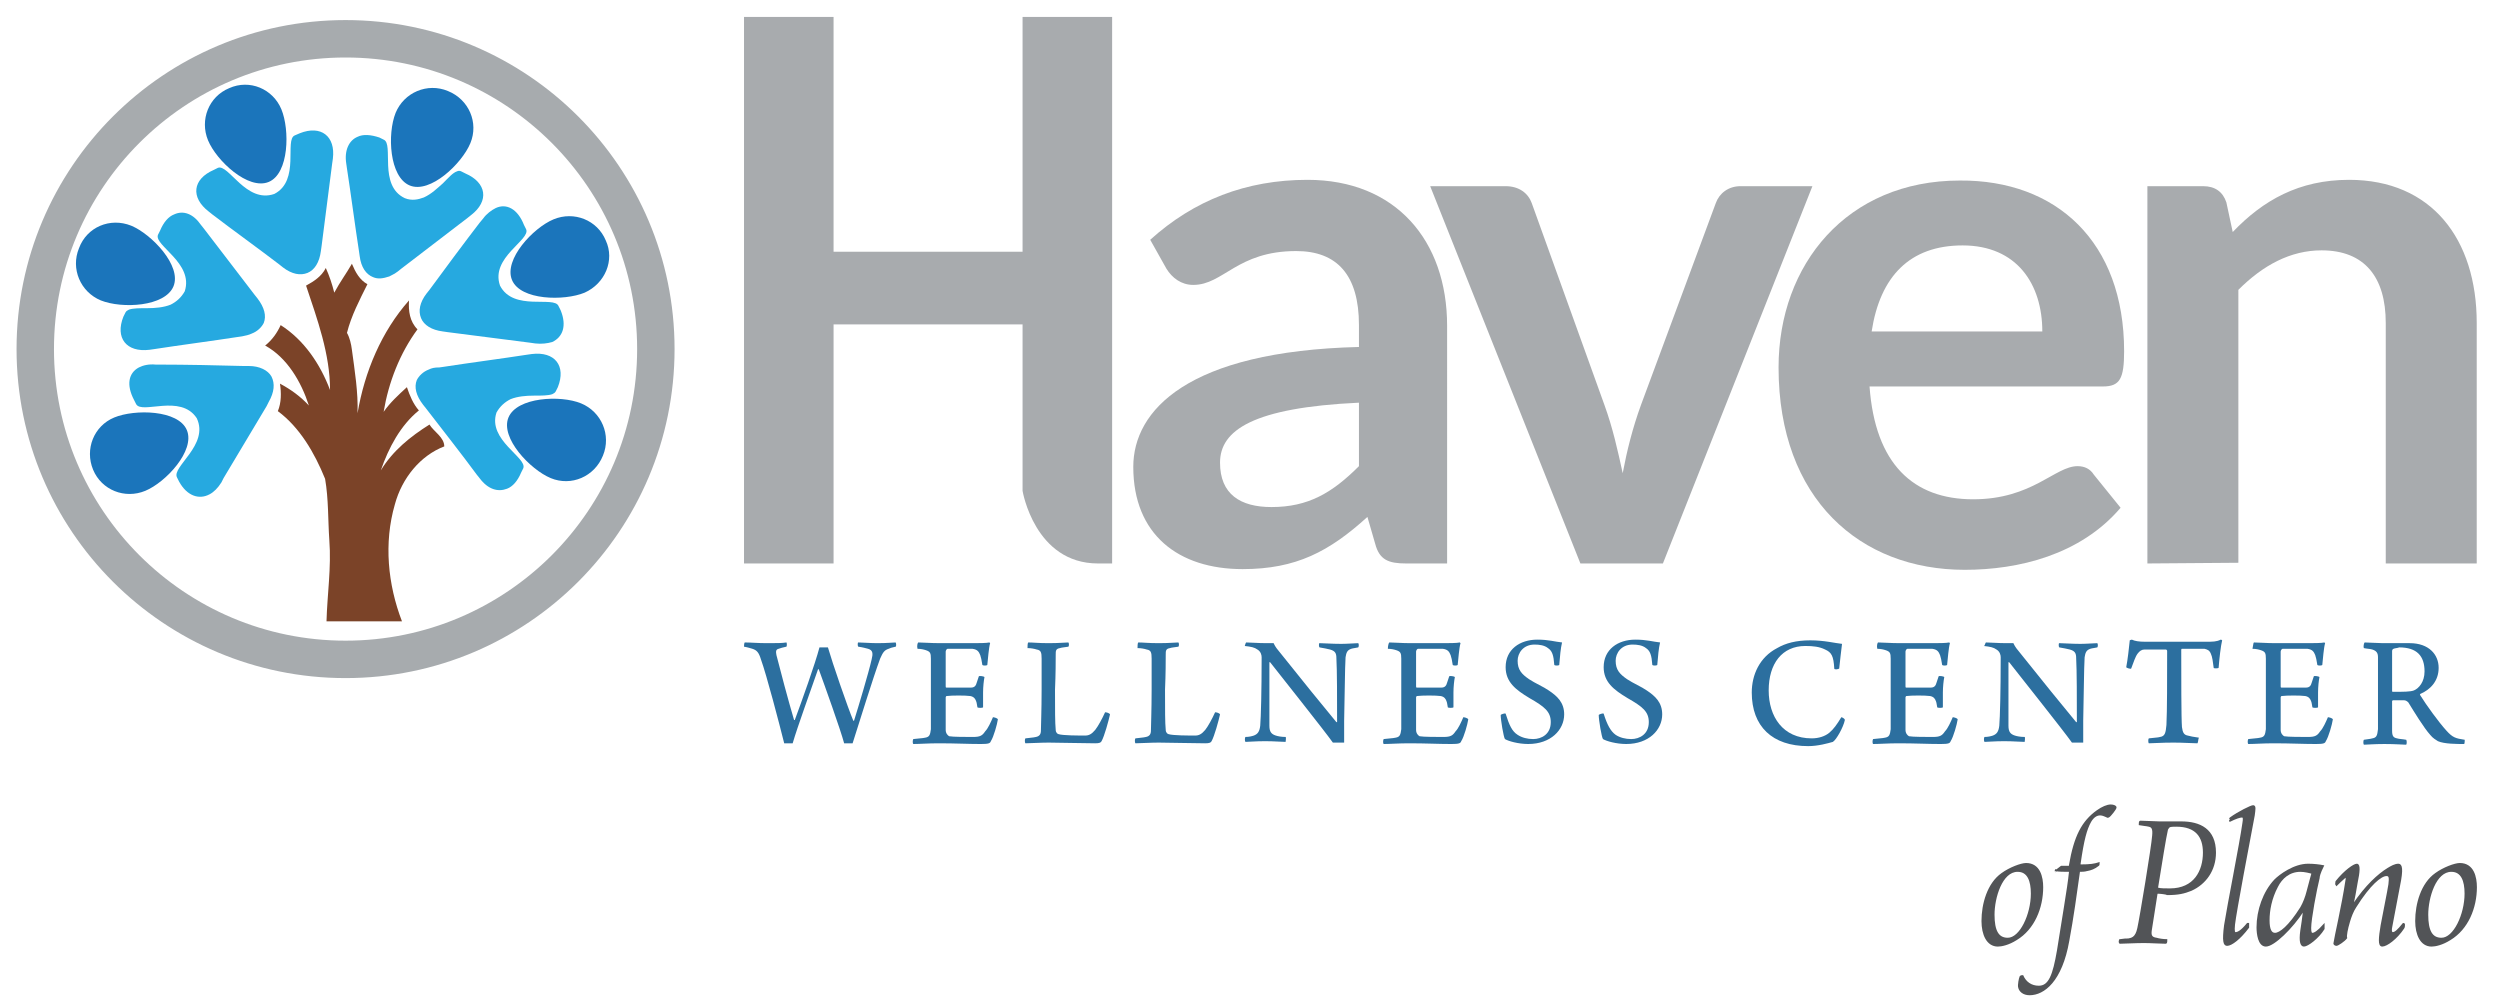 <?xml version="1.0" encoding="utf-8"?>
<!-- Generator: Adobe Illustrator 27.2.0, SVG Export Plug-In . SVG Version: 6.00 Build 0)  -->
<svg version="1.1" id="Layer_1" xmlns="http://www.w3.org/2000/svg" xmlns:xlink="http://www.w3.org/1999/xlink" x="0px" y="0px"
	 viewBox="0 0 354.5 141.5" style="enable-background:new 0 0 354.5 141.5;" xml:space="preserve">
<style type="text/css">
	.st0{fill:#7B4328;}
	.st1{fill:none;stroke:#A7ABAE;stroke-width:5.307;stroke-miterlimit:10;}
	.st2{fill:#26A9E0;}
	.st3{fill:#1B75BB;}
	.st4{fill:#A8ABAE;}
	.st5{enable-background:new    ;}
	.st6{fill:#2C6F9F;}
	.st7{fill:#525457;}
	.st8{fill:none;stroke:#525457;stroke-width:0.25;stroke-miterlimit:10;}
</style>
<g>
	<path class="st0" d="M49.9,37.4c0.5,1.2,1.1,2.3,2.2,2.9c-1.1,2.2-2.3,4.5-2.9,6.9c0.4,0.7,0.6,1.6,0.7,2.4c0.4,3,0.9,6,0.8,9
		c1-5.9,3.4-11.6,7.3-16c-0.1,1.5,0.1,3,1.2,4.1c-2.5,3.4-4.1,7.5-4.8,11.7c0.9-1.3,2.1-2.4,3.3-3.5c0.4,1.2,0.9,2.4,1.7,3.3
		c-2.6,2.1-4.3,5.3-5.4,8.5c1.7-2.8,4.2-4.8,6.9-6.5c0.6,1,2.1,1.8,2.1,3.1c-3.4,1.3-6,4.5-7,8.2c-1.6,5.5-1,11.4,1,16.6
		c-3.6,0-7.1,0-10.7,0c0.1-3.8,0.7-7.6,0.4-11.5c-0.2-2.9-0.1-5.8-0.6-8.7c-1.5-3.7-3.6-7.3-6.7-9.6c0.5-1.2,0.5-2.6,0.3-3.9
		c1.5,0.8,2.9,1.8,4.1,3.1c-1.1-3.4-3.1-6.8-6.2-8.5c1-0.8,1.7-1.8,2.2-2.9c3.3,2.1,5.6,5.5,7,9.2c0-5.1-1.8-10-3.4-14.8
		c1.1-0.6,2.2-1.3,2.8-2.5c0.5,1.1,0.9,2.3,1.2,3.5C48.2,40,49.1,38.8,49.9,37.4z"/>
</g>
<g>
	<path class="st1" d="M93,49.5c0,24.3-19.7,44-44,44S5,73.8,5,49.5s19.7-44,44-44S93,25.2,93,49.5z"/>
</g>
<path class="st2" d="M41.8,19.2c-1.5,0.6,0.8,6.4-2.9,8.3c-4,1.4-6.5-4.3-8-3.7l0,0l-0.6,0.3c-3,1.3-3.3,3.9-0.7,5.9l0.5,0.4
	c2.6,2,6.9,5.1,9.5,7.1l0.5,0.4c1.3,1,2.5,1.2,3.5,0.8s1.7-1.5,1.9-3.1l0.1-0.7c0.4-3.2,1.1-8.5,1.5-11.7l0.1-0.7
	c0.4-3.2-1.7-4.8-4.7-3.6L41.8,19.2L41.8,19.2"/>
<path class="st3" d="M39.9,15.5c1.2,2.9,1.1,9.1-1.8,10.3c-2.9,1.2-7.4-3-8.6-5.9s0.1-6.2,3-7.4C35.4,11.2,38.7,12.6,39.9,15.5"/>
<path class="st2" d="M24.7,30.4c-0.8,0.3-1.5,1.1-2,2.3l-0.3,0.6c-0.6,1.5,5.1,4,3.8,8c-0.5,0.9-1.2,1.5-2,1.9
	c-1,0.4-2.2,0.5-3.3,0.5c-1.1,0-2,0-2.6,0.2c-0.2,0.1-0.4,0.2-0.5,0.4l-0.3,0.6c-1.2,3,0.4,5.1,3.7,4.7l0.7-0.1
	c3.2-0.5,8.5-1.2,11.7-1.7l0.7-0.1c0.5-0.1,1-0.2,1.4-0.4c0.8-0.3,1.4-0.9,1.7-1.5c0.4-1,0.1-2.2-0.9-3.5l-0.4-0.5
	c-2-2.6-5.2-6.8-7.2-9.4l-0.4-0.5C27.4,30.3,26,29.8,24.7,30.4"/>
<path class="st3" d="M18.6,32c2.9,1.2,7.2,5.7,6,8.6c-1.2,2.9-7.3,3.2-10.3,2c-2.9-1.2-4.3-4.5-3.1-7.4C12.3,32.2,15.6,30.8,18.6,32
	"/>
<path class="st2" d="M19.7,52.1c-1.5,0.8-1.8,2.5-0.7,4.6l0.3,0.6c0.8,1.5,6.3-1.5,8.6,2c1.8,3.8-3.6,6.9-2.8,8.4l0.3,0.6
	c1.1,2,2.8,2.6,4.3,1.8c0.6-0.3,1.2-0.9,1.7-1.7l0.3-0.6c1.7-2.8,4.4-7.4,6.1-10.2l0.3-0.6c0.8-1.4,0.9-2.6,0.4-3.6
	c-0.5-0.9-1.7-1.5-3.2-1.5h-0.7c-3.3-0.1-8.6-0.2-11.8-0.2h-0.7C21.1,51.6,20.3,51.8,19.7,52.1"/>
<path class="st3" d="M16.2,59.2c2.9-1.2,9.1-1.1,10.3,1.8c1.2,2.9-3,7.4-5.9,8.6s-6.2-0.1-7.4-3C12,63.7,13.3,60.4,16.2,59.2"/>
<path class="st2" d="M60.8,52.4c-0.8,0.3-1.4,0.9-1.7,1.5c-0.4,1-0.1,2.2,0.9,3.5l0.4,0.5c2,2.6,5.3,6.8,7.2,9.4l0.4,0.5
	c1.2,1.6,2.6,2,3.9,1.5c0.8-0.3,1.5-1.1,2-2.3l0.3-0.6c0.6-1.5-5.1-4-3.8-7.9c0.5-0.9,1.2-1.5,2-1.9c1-0.4,2.2-0.5,3.3-0.5
	c1.1,0,2,0,2.6-0.2c0.2-0.1,0.4-0.2,0.5-0.4l0.3-0.6c1.2-3-0.4-5.1-3.7-4.7l-0.7,0.1c-3.2,0.5-8.5,1.2-11.7,1.7l-0.7,0.1
	C61.6,52.1,61.2,52.2,60.8,52.4"/>
<path class="st3" d="M78.1,67.8c-2.9-1.2-7.2-5.7-6-8.6c1.2-2.9,7.4-3.2,10.3-2s4.3,4.5,3.1,7.4C84.3,67.6,81,69,78.1,67.8"/>
<path class="st2" d="M70.3,29.5c-0.6,0.3-1.3,0.8-1.8,1.5L68,31.6c-2,2.6-5.2,6.9-7.1,9.5l-0.4,0.5c-1,1.3-1.2,2.5-0.8,3.5
	s1.5,1.7,3.1,1.9l0.7,0.1c3.2,0.4,8.5,1.1,11.7,1.5l0.7,0.1c0.9,0.1,1.7,0,2.4-0.2c1.5-0.7,2.1-2.3,1.2-4.5l-0.3-0.6
	c-0.6-1.5-6.4,0.8-8.3-2.9c-1.4-4,4.4-6.5,3.7-8l-0.3-0.6C73.4,29.6,71.8,28.8,70.3,29.5"/>
<path class="st3" d="M82.9,41.5c-2.9,1.2-9.1,1.1-10.3-1.8c-1.2-2.9,3-7.4,5.9-8.6c2.9-1.2,6.2,0.1,7.4,3
	C87.2,36.9,85.8,40.2,82.9,41.5"/>
<path class="st2" d="M50.7,19.4c-1.2,0.5-1.9,1.9-1.6,3.8l0.1,0.7c0.5,3.2,1.2,8.5,1.7,11.7l0.1,0.7c0.2,1.6,0.9,2.6,1.9,3
	c0.7,0.3,1.4,0.2,2.3-0.1c0.4-0.2,0.8-0.4,1.2-0.7l0.5-0.4c2.6-2,6.8-5.2,9.4-7.2l0.5-0.4c2.6-2,2.2-4.6-0.8-5.9l-0.6-0.3
	c-0.2-0.1-0.4-0.1-0.6,0c-0.6,0.2-1.2,0.9-2,1.7c-0.8,0.7-1.6,1.5-2.7,2c-0.8,0.3-1.7,0.5-2.7,0.1c-3.8-1.8-1.5-7.7-3-8.3l-0.6-0.3
	C52.6,19.1,51.5,19,50.7,19.4"/>
<path class="st3" d="M66.7,20.3c-1.2,2.9-5.7,7.2-8.6,6c-2.9-1.2-3.2-7.3-2-10.3c1.2-2.9,4.5-4.3,7.4-3.1
	C66.5,14.1,67.9,17.4,66.7,20.3"/>
<g>
	<g>
		<path class="st4" d="M205.2,79.9h-5.8c-2.5,0-3.8-0.5-4.4-2.8l-1.1-3.8c-5.4,4.9-10.1,7.4-17.7,7.4c-9.1,0-15.5-4.9-15.5-14.5
			c0-8,7.7-16.4,32-17v-3.1c0-7.1-3.1-10.5-8.9-10.5c-8.4,0-10.3,4.8-14.6,4.8c-1.7,0-3-1-3.8-2.3l-2.3-4.1
			c6.2-5.6,13.6-8.5,22.3-8.5c12.5,0,19.8,8.6,19.8,20.7V79.9z M192.7,66.1v-9c-15,0.7-19.7,3.9-19.7,8.5c0,4.5,2.9,6.3,7.3,6.3
			C185.5,71.9,188.9,69.9,192.7,66.1z"/>
	</g>
	<g>
		<path class="st4" d="M235.8,79.9h-11.7l-21.3-53.5h10.7c1.9,0,3.2,1,3.7,2.4l10.3,28.6c1.2,3.3,1.9,6.5,2.6,9.7
			c0.6-3.2,1.4-6.4,2.6-9.7l10.6-28.6c0.5-1.4,1.8-2.4,3.5-2.4H257L235.8,79.9z"/>
	</g>
	<g>
		<path class="st4" d="M301.2,49.8c0,3.9-0.6,5-3,5h-33.1c0.8,11,6.2,16,14.7,16c8.4,0,11.6-4.7,14.8-4.7c1,0,1.8,0.4,2.3,1.2
			l3.8,4.7c-5.7,6.7-14.5,8.8-22.1,8.8c-14.8,0-26.4-10-26.4-28.7c0-14.6,9.7-26.5,25.7-26.5C291.6,25.5,301.2,34.3,301.2,49.8z
			 M265.4,47h24.2c0-6.7-3.6-12.2-11.3-12.2C270.8,34.8,266.6,39.2,265.4,47z"/>
	</g>
	<g>
		<path class="st4" d="M304.5,79.9V26.4h7.9c1.7,0,2.8,0.8,3.3,2.3l0.9,4.2c4.3-4.5,9.4-7.4,16.5-7.4c11.7,0,18.1,8.4,18.1,20.3
			v34.1h-12.9V45.8c0-6.5-3-10.3-9.1-10.3c-4.4,0-8.3,2.1-11.8,5.6v38.7L304.5,79.9L304.5,79.9z"/>
	</g>
	<g>
		<path class="st4" d="M145,2.4v33.3h-26.8V2.4h-12.7v77.5h12.7V46H145v23.6c0,0,1.7,10.3,10.7,10.3h2V2.4H145z"/>
	</g>
</g>
<g>
	<g class="st5">
		<path class="st6" d="M105.6,91.1c0.8,0,1.9,0.1,3.1,0.1c1.5,0,2.2,0,2.8-0.1c0.1,0,0.1,0.6,0,0.6c-0.5,0.1-0.8,0.2-1.1,0.3
			c-0.4,0.1-0.4,0.4-0.3,0.9c0.5,2,1.7,6.5,2.5,9.2c0,0,0,0,0.1,0c1-2.7,2.9-8,3.5-10.3c0.3,0,0.9,0,1.2,0c0.6,2.1,2.8,8.5,3.6,10.4
			h0.1c0.6-1.9,2.1-6.9,2.5-8.7c0.2-0.8,0.2-1.3-0.5-1.5c-0.4-0.1-0.7-0.2-1.4-0.3c-0.1-0.1-0.1-0.6,0-0.6c0.6,0,1.7,0.1,2.7,0.1
			c1.5,0,2.2-0.1,2.6-0.1c0.1,0.1,0.1,0.6,0,0.6c-0.5,0.1-0.8,0.2-1,0.3c-0.6,0.2-0.8,0.5-1.2,1.4c-1,2.7-3,9.2-3.9,12
			c-0.2,0-1,0-1.2,0c-0.5-1.9-2.8-8.3-3.6-10.5H116c-1,2.9-2.9,8.1-3.6,10.5c-0.2,0-0.9,0-1.2,0c-0.7-2.8-2.5-9.7-3.3-11.9
			c-0.3-1-0.6-1.3-1.2-1.5c-0.4-0.1-0.6-0.2-1.2-0.3C105.5,91.7,105.5,91.2,105.6,91.1z"/>
		<path class="st6" d="M130.2,91.1c0.6,0,1.8,0.1,3.1,0.1h4.5c0.9,0,2.1,0,2.5-0.1l0.1,0.1c-0.2,0.7-0.3,2.2-0.4,3.1
			c-0.1,0.1-0.6,0.1-0.7,0c-0.1-0.7-0.2-1.1-0.3-1.4c-0.2-0.5-0.4-0.8-1.1-0.9c-0.4,0-3.2,0-3.5,0c-0.2,0-0.3,0.3-0.3,0.4
			c0,1.3,0,3.8,0,4.9c0,0.1,0,0.2,0.1,0.2c0.9,0,2.7,0,3.5,0c0.5,0,0.7-0.3,0.8-0.7c0.1-0.3,0.2-0.6,0.3-0.9c0.1-0.1,0.7,0,0.8,0.1
			c-0.1,0.5-0.2,1.4-0.2,2.2c0,0.8,0,1.5,0,2.1c-0.1,0.1-0.7,0.1-0.8,0c-0.1-0.5-0.1-0.7-0.2-0.9c-0.1-0.3-0.3-0.6-0.8-0.7
			c-0.7-0.1-2.6-0.1-3.4,0c0,0-0.1,0.1-0.1,0.2c0,1.1,0,3.5,0,4.6c0,0.5,0.3,0.8,0.5,0.9c0.5,0.1,2.5,0.1,3.4,0.1
			c1,0,1.3-0.2,1.7-0.8c0.4-0.4,0.8-1.3,1.1-2c0.1,0,0.6,0.1,0.7,0.3c-0.1,0.7-0.6,2.5-1,3.1c-0.1,0.3-0.3,0.4-1.4,0.4
			c-1.9,0-3.6-0.1-6-0.1c-1.5,0-2.7,0.1-3.6,0.1c-0.1-0.1-0.1-0.5,0-0.7c0.7-0.1,1.3-0.1,1.7-0.2c0.6-0.1,0.7-0.4,0.8-1.2
			c0-0.4,0-3,0-5.5c0-2.1,0-4.1,0-4.5c0-0.8-0.1-1-0.7-1.2c-0.3-0.1-0.7-0.2-1.2-0.2C130,91.6,130.1,91.2,130.2,91.1z"/>
		<path class="st6" d="M145.8,91.1c0.7,0,1.4,0.1,2.9,0.1s2.4-0.1,2.8-0.1c0.1,0.1,0.1,0.5,0,0.6c-0.6,0.1-0.9,0.1-1.2,0.2
			c-0.6,0.1-0.6,0.4-0.6,0.9c0,0.8,0,2.8-0.1,5c0,2.8,0,4.7,0.1,5.7c0,0.4,0.3,0.6,0.4,0.6c0.6,0.2,2.8,0.2,3.8,0.2
			c0.5,0,0.9-0.2,1.4-0.8c0.4-0.5,1-1.6,1.4-2.5c0.2,0,0.6,0.1,0.7,0.3c-0.2,0.9-0.8,3.1-1.2,3.8c-0.1,0.2-0.3,0.3-0.9,0.3
			c-1.5,0-5.4-0.1-6.6-0.1c-1.1,0-2.8,0.1-3.3,0.1c-0.1-0.1-0.1-0.6,0-0.7c0.7-0.1,1.1-0.1,1.5-0.2c0.5-0.1,0.7-0.4,0.7-0.9
			c0-0.6,0.1-2.9,0.1-5.8c0-2.4,0-3.8,0-4.4c0-0.9-0.1-1.2-0.7-1.3c-0.3-0.1-0.8-0.2-1.3-0.2C145.7,91.7,145.7,91.2,145.8,91.1z"/>
		<path class="st6" d="M161.4,91.1c0.7,0,1.4,0.1,2.9,0.1s2.4-0.1,2.8-0.1c0.1,0.1,0.1,0.5,0,0.6c-0.6,0.1-0.9,0.1-1.2,0.2
			c-0.6,0.1-0.6,0.4-0.6,0.9c0,0.8,0,2.8-0.1,5c0,2.8,0,4.7,0.1,5.7c0,0.4,0.3,0.6,0.4,0.6c0.6,0.2,2.8,0.2,3.8,0.2
			c0.5,0,0.9-0.2,1.4-0.8c0.4-0.5,1-1.6,1.4-2.5c0.2,0,0.6,0.1,0.7,0.3c-0.2,0.9-0.8,3.1-1.2,3.8c-0.1,0.2-0.3,0.3-0.9,0.3
			c-1.5,0-5.4-0.1-6.6-0.1c-1.1,0-2.8,0.1-3.3,0.1c-0.1-0.1-0.1-0.6,0-0.7c0.7-0.1,1.1-0.1,1.5-0.2c0.5-0.1,0.7-0.4,0.7-0.9
			c0-0.6,0.1-2.9,0.1-5.8c0-2.4,0-3.8,0-4.4c0-0.9-0.1-1.2-0.7-1.3c-0.3-0.1-0.8-0.2-1.3-0.2C161.3,91.7,161.3,91.2,161.4,91.1z"/>
		<path class="st6" d="M176.7,91.1c0.6,0,1.7,0.1,2.9,0.1c0.5,0,0.8,0,1,0c0.1,0.2,0.2,0.5,0.8,1.2c2.3,2.9,7,8.7,8.1,10h0.1
			c0-3.1,0-7.4-0.1-9.1c0-0.7-0.2-1-0.9-1.2c-0.4-0.1-0.9-0.2-1.5-0.3c-0.1-0.1-0.1-0.6,0-0.6c0.6,0,1.7,0.1,3.1,0.1
			c0.8,0,2.1-0.1,2.4-0.1c0.1,0.1,0.1,0.5,0,0.6c-0.4,0.1-0.7,0.1-1,0.2c-0.6,0.2-0.7,0.6-0.8,1.2c-0.1,1.8-0.1,4.7-0.2,9
			c0,1.1,0,2.4,0,3.1c-0.3,0-1.3,0-1.6,0c-1.2-1.7-7.5-9.6-8.9-11.4H180c0,2.4,0,7.7,0,9c0,0.9,0.3,1.2,0.9,1.4
			c0.3,0.1,0.8,0.2,1.4,0.2c0.1,0.1,0,0.6,0,0.7c-0.6,0-1.6-0.1-2.9-0.1c-1.4,0-2.3,0.1-2.8,0.1c-0.1-0.1-0.1-0.6,0-0.7
			c0.5,0,0.9-0.1,1.2-0.2c0.5-0.2,0.8-0.5,0.9-1.4c0.1-1.2,0.2-4.9,0.2-9.7c0-0.3-0.1-0.8-0.6-1.1c-0.4-0.3-0.9-0.4-1.8-0.5
			C176.5,91.7,176.6,91.2,176.7,91.1z"/>
		<path class="st6" d="M197,91.1c0.6,0,1.8,0.1,3,0.1h4.5c0.9,0,2.1,0,2.5-0.1l0.1,0.1c-0.2,0.7-0.3,2.2-0.4,3.1
			c-0.1,0.1-0.6,0.1-0.7,0c-0.1-0.7-0.2-1.1-0.3-1.4c-0.2-0.5-0.4-0.8-1.1-0.9c-0.4,0-3.2,0-3.5,0c-0.2,0-0.3,0.3-0.3,0.4
			c0,1.3,0,3.8,0,4.9c0,0.1,0,0.2,0.1,0.2c0.9,0,2.7,0,3.5,0c0.5,0,0.7-0.3,0.8-0.7c0.1-0.3,0.2-0.6,0.3-0.9c0.1-0.1,0.7,0,0.8,0.1
			c-0.1,0.5-0.2,1.4-0.2,2.2c0,0.8,0,1.5,0,2.1c-0.1,0.1-0.7,0.1-0.8,0c-0.1-0.5-0.1-0.7-0.2-0.9c-0.1-0.3-0.3-0.6-0.8-0.7
			c-0.7-0.1-2.6-0.1-3.4,0c0,0-0.1,0.1-0.1,0.2c0,1.1,0,3.5,0,4.6c0,0.5,0.3,0.8,0.5,0.9c0.5,0.1,2.5,0.1,3.4,0.1
			c1,0,1.3-0.2,1.7-0.8c0.4-0.4,0.8-1.3,1.1-2c0.1,0,0.6,0.1,0.7,0.3c-0.1,0.7-0.6,2.5-1,3.1c-0.1,0.3-0.3,0.4-1.4,0.4
			c-1.9,0-3.6-0.1-6-0.1c-1.5,0-2.7,0.1-3.6,0.1c-0.1-0.1-0.1-0.5,0-0.7c0.7-0.1,1.3-0.1,1.7-0.2c0.6-0.1,0.7-0.4,0.8-1.2
			c0-0.4,0-3,0-5.5c0-2.1,0-4.1,0-4.5c0-0.8-0.1-1-0.7-1.2c-0.3-0.1-0.7-0.2-1.2-0.2C196.8,91.6,196.9,91.2,197,91.1z"/>
		<path class="st6" d="M215.2,104.2c0.6,0.4,1.4,0.6,2.2,0.6c1.2,0,2.5-0.7,2.5-2.4c0-1.5-0.9-2.2-3-3.4c-2-1.2-3.4-2.3-3.4-4.4
			c0-2.5,2-3.9,4.5-3.9c1.6,0,2.5,0.3,3.5,0.4c-0.2,0.8-0.3,2-0.4,3.2c-0.1,0.1-0.6,0.1-0.7,0c-0.1-1.4-0.3-2-0.9-2.4
			c-0.5-0.4-1.2-0.5-1.9-0.5c-1.6,0-2.4,1.2-2.4,2.3c0,1.3,0.6,1.9,1.6,2.6c0.9,0.6,2.1,1.1,2.8,1.6c1.2,0.8,2.2,1.7,2.2,3.4
			c0,2.2-1.9,4.2-5.1,4.2c-1.4,0-2.8-0.4-3.3-0.7c-0.2-0.3-0.6-2.7-0.6-3.4c0-0.1,0.6-0.3,0.7-0.2
			C214,102.8,214.4,103.7,215.2,104.2z"/>
		<path class="st6" d="M229.1,104.2c0.6,0.4,1.4,0.6,2.2,0.6c1.2,0,2.5-0.7,2.5-2.4c0-1.5-0.9-2.2-3-3.4c-2-1.2-3.4-2.3-3.4-4.4
			c0-2.5,2-3.9,4.5-3.9c1.6,0,2.5,0.3,3.5,0.4c-0.2,0.8-0.3,2-0.4,3.2c-0.1,0.1-0.6,0.1-0.7,0c-0.1-1.4-0.3-2-0.9-2.4
			c-0.5-0.4-1.2-0.5-1.9-0.5c-1.6,0-2.4,1.2-2.4,2.3c0,1.3,0.6,1.9,1.6,2.6c0.9,0.6,2.1,1.1,2.8,1.6c1.2,0.8,2.2,1.7,2.2,3.4
			c0,2.2-1.9,4.2-5.1,4.2c-1.4,0-2.8-0.4-3.3-0.7c-0.2-0.3-0.6-2.7-0.6-3.4c0-0.1,0.6-0.3,0.7-0.2
			C227.9,102.8,228.4,103.7,229.1,104.2z"/>
		<path class="st6" d="M258.8,92.1c-0.8-0.4-1.7-0.5-2.8-0.5c-3.3,0-5.2,2.5-5.2,6.3c0,3.7,2,6.8,6.1,6.8c1,0,1.9-0.3,2.5-0.8
			s1.1-1.2,1.7-2.2c0.1,0,0.5,0.2,0.5,0.4c-0.2,1-1.2,2.8-1.7,3.1c-0.7,0.2-2.1,0.6-3.5,0.6c-5.1,0-8-2.8-8-7.6c0-2.5,1.1-5,3.6-6.3
			c1.2-0.7,2.7-1.1,4.7-1.1c2,0,3.5,0.4,4.5,0.5c-0.1,0.8-0.3,2.5-0.4,3.5c-0.1,0.1-0.7,0.2-0.7,0C260,93,259.7,92.5,258.8,92.1z"/>
		<path class="st6" d="M266.3,91.1c0.6,0,1.8,0.1,3.1,0.1h4.5c0.9,0,2.1,0,2.5-0.1l0.1,0.1c-0.2,0.7-0.3,2.2-0.4,3.1
			c-0.1,0.1-0.6,0.1-0.7,0c-0.1-0.7-0.2-1.1-0.3-1.4c-0.2-0.5-0.4-0.8-1.1-0.9c-0.4,0-3.2,0-3.5,0c-0.2,0-0.3,0.3-0.3,0.4
			c0,1.3,0,3.8,0,4.9c0,0.1,0,0.2,0.1,0.2c0.9,0,2.7,0,3.5,0c0.5,0,0.7-0.3,0.8-0.7c0.1-0.3,0.2-0.6,0.3-0.9c0.1-0.1,0.7,0,0.8,0.1
			c-0.1,0.5-0.2,1.4-0.2,2.2c0,0.8,0,1.5,0,2.1c-0.1,0.1-0.7,0.1-0.8,0c-0.1-0.5-0.1-0.7-0.2-0.9c-0.1-0.3-0.3-0.6-0.8-0.7
			c-0.7-0.1-2.6-0.1-3.4,0c0,0-0.1,0.1-0.1,0.2c0,1.1,0,3.5,0,4.6c0,0.5,0.3,0.8,0.5,0.9c0.5,0.1,2.5,0.1,3.4,0.1
			c1,0,1.3-0.2,1.7-0.8c0.4-0.4,0.8-1.3,1.1-2c0.1,0,0.6,0.1,0.7,0.3c-0.1,0.7-0.6,2.5-1,3.1c-0.1,0.3-0.3,0.4-1.4,0.4
			c-1.9,0-3.6-0.1-6-0.1c-1.5,0-2.7,0.1-3.6,0.1c-0.1-0.1-0.1-0.5,0-0.7c0.7-0.1,1.3-0.1,1.7-0.2c0.6-0.1,0.7-0.4,0.8-1.2
			c0-0.4,0-3,0-5.5c0-2.1,0-4.1,0-4.5c0-0.8-0.1-1-0.7-1.2c-0.3-0.1-0.7-0.2-1.2-0.2C266.1,91.6,266.2,91.2,266.3,91.1z"/>
		<path class="st6" d="M281.6,91.1c0.6,0,1.7,0.1,2.9,0.1c0.5,0,0.8,0,1,0c0.1,0.2,0.2,0.5,0.8,1.2c2.3,2.9,7,8.7,8.1,10h0.1
			c0-3.1,0-7.4-0.1-9.1c0-0.7-0.2-1-0.9-1.2c-0.4-0.1-0.9-0.2-1.5-0.3c-0.1-0.1-0.1-0.6,0-0.6c0.6,0,1.7,0.1,3,0.1
			c0.8,0,2.1-0.1,2.4-0.1c0.1,0.1,0.1,0.5,0,0.6c-0.4,0.1-0.7,0.1-1,0.2c-0.6,0.2-0.7,0.6-0.8,1.2c-0.1,1.8-0.1,4.7-0.2,9
			c0,1.1,0,2.4,0,3.1c-0.3,0-1.3,0-1.6,0c-1.2-1.7-7.5-9.6-8.9-11.4h-0.1c0,2.4,0,7.7,0,9c0,0.9,0.3,1.2,0.9,1.4
			c0.3,0.1,0.8,0.2,1.4,0.2c0.1,0.1,0,0.6,0,0.7c-0.6,0-1.6-0.1-2.9-0.1c-1.4,0-2.3,0.1-2.8,0.1c-0.1-0.1-0.1-0.6,0-0.7
			c0.5,0,0.9-0.1,1.2-0.2c0.5-0.2,0.8-0.5,0.9-1.4c0.1-1.2,0.2-4.9,0.2-9.7c0-0.3-0.1-0.8-0.6-1.1c-0.4-0.3-0.9-0.4-1.8-0.5
			C281.4,91.7,281.5,91.2,281.6,91.1z"/>
		<path class="st6" d="M311.6,105.4c-0.7,0-2-0.1-3.4-0.1c-1.7,0-2.9,0.1-3.5,0.1c-0.1-0.1-0.1-0.6,0-0.7c0.7-0.1,1.3-0.1,1.6-0.2
			c0.7-0.1,0.8-0.6,0.9-1.7c0.1-1.8,0.1-6.7,0.1-10.5c0-0.1-0.1-0.2-0.2-0.2c-0.4,0-2.1,0-3,0c-0.4,0-0.7,0.2-1,0.6
			s-0.6,1.3-0.9,2.1c-0.1,0.1-0.7-0.1-0.7-0.2c0.2-1,0.4-2.8,0.5-3.8c0,0,0.2-0.1,0.3-0.1c0.4,0.2,1,0.3,1.9,0.3h8.5
			c1.1,0,1.6,0,2.2-0.3c0.1,0,0.2,0.1,0.2,0.1c-0.2,0.8-0.4,2.6-0.5,3.9c-0.1,0.1-0.7,0.1-0.7,0c-0.1-0.8-0.2-1.6-0.4-2
			c-0.2-0.5-0.5-0.6-0.9-0.7c-1.1,0-2.7,0-3.2,0c-0.1,0-0.1,0.1-0.1,0.2c0,3.4,0,9.7,0.1,10.9c0.1,0.8,0.3,1.1,0.8,1.2
			c0.4,0.1,0.8,0.2,1.6,0.3C311.7,104.8,311.7,105.3,311.6,105.4z"/>
		<path class="st6" d="M319.6,91.1c0.6,0,1.8,0.1,3,0.1h4.5c0.9,0,2.1,0,2.5-0.1l0.1,0.1c-0.2,0.7-0.3,2.2-0.4,3.1
			c-0.1,0.1-0.6,0.1-0.7,0c-0.1-0.7-0.2-1.1-0.3-1.4c-0.2-0.5-0.4-0.8-1.1-0.9c-0.4,0-3.2,0-3.5,0c-0.2,0-0.3,0.3-0.3,0.4
			c0,1.3,0,3.8,0,4.9c0,0.1,0,0.2,0.1,0.2c0.9,0,2.7,0,3.5,0c0.5,0,0.7-0.3,0.8-0.7c0.1-0.3,0.2-0.6,0.3-0.9c0.1-0.1,0.7,0,0.8,0.1
			c-0.1,0.5-0.2,1.4-0.2,2.2c0,0.8,0,1.5,0,2.1c-0.1,0.1-0.7,0.1-0.8,0c-0.1-0.5-0.1-0.7-0.2-0.9c-0.1-0.3-0.3-0.6-0.8-0.7
			c-0.7-0.1-2.6-0.1-3.4,0c0,0-0.1,0.1-0.1,0.2c0,1.1,0,3.5,0,4.6c0,0.5,0.3,0.8,0.5,0.9c0.5,0.1,2.5,0.1,3.4,0.1
			c1,0,1.3-0.2,1.7-0.8c0.4-0.4,0.8-1.3,1.1-2c0.1,0,0.6,0.1,0.7,0.3c-0.1,0.7-0.6,2.5-1,3.1c-0.1,0.3-0.3,0.4-1.4,0.4
			c-1.9,0-3.6-0.1-6-0.1c-1.5,0-2.7,0.1-3.6,0.1c-0.1-0.1-0.1-0.5,0-0.7c0.7-0.1,1.3-0.1,1.7-0.2c0.6-0.1,0.7-0.4,0.8-1.2
			c0-0.4,0-3,0-5.5c0-2.1,0-4.1,0-4.5c0-0.8-0.1-1-0.7-1.2c-0.3-0.1-0.7-0.2-1.2-0.2C319.5,91.6,319.5,91.2,319.6,91.1z"/>
		<path class="st6" d="M335.3,91.1c0.5,0,1.9,0.1,2.6,0.1c1.7,0,2.9,0,3.8,0c2.7,0,4.1,1.6,4.1,3.5s-1.2,3.1-2.6,3.7
			c0,0-0.1,0.1,0,0.2c0.8,1.3,2.6,3.8,3.7,5c0.9,1,1.3,1.1,2.6,1.3c0,0.1,0,0.6-0.1,0.6c-1,0-2.8,0-3.7-0.4
			c-0.3-0.2-0.7-0.4-1.1-0.9c-0.9-1-2.3-3.3-3.1-4.6c-0.2-0.2-0.4-0.3-0.6-0.3c-0.3,0-1.3,0-1.6,0l-0.1,0.1c0,1.3,0,3.4,0,4.2
			c0,0.8,0.2,1,0.7,1.1c0.3,0.1,0.8,0.1,1.3,0.2c0.1,0.1,0.1,0.6,0,0.7c-0.4,0-1.5-0.1-3.1-0.1c-1.5,0-2.5,0.1-2.9,0.1
			c-0.1-0.1-0.1-0.6,0-0.7c0.5-0.1,0.9-0.1,1.2-0.2c0.6-0.1,0.7-0.4,0.8-1.3c0-0.5,0-3.6,0-4.9c0-2.3,0-4.6,0-5.3
			c0-0.6-0.2-0.9-0.8-1.1c-0.3-0.1-0.8-0.1-1.2-0.2C335.1,91.7,335.2,91.2,335.3,91.1z M339.4,92c-0.1,0-0.2,0.2-0.2,0.3
			c0,0.8,0,3.9,0,5.7c0,0,0,0.1,0.1,0.1c1.5,0,2.5,0,3-0.2c0.7-0.3,1.5-1.2,1.5-2.7c0-2.2-1.1-3.4-3.6-3.4
			C340,91.9,339.6,91.9,339.4,92z"/>
	</g>
</g>
<g>
	<g class="st5">
		<path class="st7" d="M289.6,125.8c0,2.9-1.2,5.9-3.7,7.4c-1.1,0.7-2.1,0.9-2.6,0.9c-1.5,0-2.2-1.6-2.2-3.5c0-2.4,0.8-5.3,2.8-6.7
			c1.1-0.8,2.7-1.4,3.4-1.4C289.2,122.5,289.6,124.4,289.6,125.8z M284.7,133.1c1.8,0,3.4-3.4,3.4-6.4c0-1.8-0.5-3.2-2-3.2
			c-2.3,0-3.4,3.8-3.4,6.2C282.7,132,283.3,133.1,284.7,133.1z"/>
		<path class="st7" d="M291.4,123.6c0.2-0.2,0.8-0.6,0.9-0.7h1.1c0.1-0.1,0.1-0.1,0.1-0.2c0.7-4.1,1.8-6.2,3.9-7.7
			c0.7-0.5,1.4-0.8,1.9-0.8c0.3,0,0.7,0.1,0.7,0.3c0,0.2-0.8,1.2-1,1.3c-0.1,0-0.2,0.1-0.2,0c-0.3-0.1-0.6-0.3-1-0.3
			c-0.5,0-1,0.3-1.4,1c-0.6,1.1-1,2.5-1.5,6c0,0.1,0,0.2,0.1,0.2c1.4,0,2-0.1,2.6-0.3c0,0.1,0,0.3-0.1,0.3c-0.5,0.4-1,0.6-1.6,0.7
			c-0.3,0.1-0.8,0.1-1,0.1c-0.1,0-0.1,0.1-0.1,0.2c-0.4,2.9-0.9,6.5-1.5,9.7c-1,5.7-3.5,7.6-5.5,7.6c-0.9,0-1.4-0.5-1.5-1
			c-0.1-0.3,0.1-1.3,0.2-1.5c0.1-0.1,0.2-0.1,0.3-0.1c0.4,0.9,1.2,1.5,2.3,1.5c1.5,0,2.1-1.6,2.7-5.1c0.6-3.9,1.5-9,1.7-11.1
			c0-0.1,0-0.2-0.1-0.2c-0.6,0-1.6,0-1.9-0.1C291.3,123.8,291.4,123.6,291.4,123.6z"/>
		<path class="st7" d="M305.9,126.6c0,0-0.1,0.1-0.1,0.2c-0.3,1.8-0.7,4.6-0.8,5.1c-0.1,0.7,0,1.1,0.8,1.2c0.3,0.1,1,0.2,1.4,0.2
			c0,0.1,0,0.4-0.1,0.4c-0.7,0-2.1-0.1-3.1-0.1c-1.2,0-2.9,0.1-3.4,0.1c-0.1-0.1,0-0.4,0-0.4c0.6-0.1,0.9-0.1,1.2-0.1
			c0.4-0.1,1.1-0.1,1.4-1.6c0.3-1.3,2-11.6,2.1-13.1c0.1-1-0.1-1.3-0.6-1.4c-0.4-0.1-0.8-0.1-1.3-0.2c0-0.1,0-0.4,0.1-0.4
			c0.7,0,2.1,0.1,2.7,0.1c0.7,0,2.2,0,3.1,0c2.6,0,4.8,1,4.8,4.3c0,2.5-1.4,4.4-3.4,5.3c-1,0.4-1.8,0.6-3.4,0.6
			C307.2,126.7,306.3,126.6,305.9,126.6z M312.5,120.9c0-2.3-1.1-3.8-3.9-3.8c-0.3,0-0.8,0-1,0.1c-0.1,0.1-0.2,0.2-0.3,0.4
			c-0.3,1.3-0.8,4.5-1.4,8.2c0,0.1,0,0.2,0.1,0.2c0.4,0.1,1,0.1,1.7,0.1C311.2,126.1,312.5,123.5,312.5,120.9z"/>
		<path class="st7" d="M316.3,116c1.1-0.8,2.9-1.7,3.2-1.7c0.3,0,0.2,0.5,0.1,1.3c-0.7,3.7-2.6,13.7-2.8,15.5c-0.1,1,0,1.2,0.2,1.2
			c0.3,0,0.8-0.2,1.7-1.3c0,0,0,0,0.1,0c0,0.1,0,0.4,0,0.5c-1.2,1.6-2.4,2.5-3,2.5c-0.4,0-0.6-0.5-0.3-2.8
			c0.4-2.6,2.2-11.6,2.6-14.5c0.1-0.6,0.1-0.9-0.2-0.9s-0.9,0.2-1.7,0.6C316.2,116.4,316.2,116,316.3,116z"/>
		<path class="st7" d="M329.5,131.2c0,0.1,0,0.4,0,0.5c-0.8,1.3-2.3,2.4-2.8,2.4c-0.4,0-0.6-0.6-0.4-2.1c0.1-0.6,0.3-2,0.4-2.9
			c0-0.1,0-0.1-0.1,0c-1.6,2.5-4.2,5-5.3,5c-1,0-1.2-1.7-1.2-2.6c0-2.4,0.9-5,2.5-6.7c0.7-0.7,2.7-2.2,4.7-2.2
			c0.8,0,1.6,0.1,2.1,0.2c-0.5,1-0.6,1.5-0.6,1.7c-0.4,1.6-1.2,5.8-1.2,7.1c0,0.6,0.1,0.8,0.3,0.8
			C328.2,132.4,328.7,132.1,329.5,131.2L329.5,131.2z M326.3,128.7c0.4-0.7,0.7-1.5,0.9-2.3c0.3-1.1,0.6-2.3,0.7-2.6
			c-0.3-0.1-1.1-0.3-1.7-0.3c-1.6,0-2.7,1-3.3,2.2c-0.9,1.7-1.2,3.4-1.2,4.8c0,1.3,0.3,1.9,0.9,1.9
			C323.3,132.4,324.6,131.4,326.3,128.7z"/>
		<path class="st7" d="M331.3,125.5c-0.1-0.1,0-0.4,0-0.5c1.2-1.5,2.5-2.4,2.9-2.4s0.3,1.1,0,2.5c-0.2,1.2-0.4,2.3-0.6,3.2
			c0,0,0.1,0.1,0.1,0c1.8-2.7,3.6-4.3,4.9-5.1c0.5-0.3,1-0.6,1.5-0.6c0.4,0,0.6,0.6,0.1,3c-0.4,2.1-0.8,4.2-1.1,5.8
			c-0.1,0.4-0.1,0.9,0.2,0.9s0.7-0.3,1.5-1.3c0,0,0.1,0,0.1,0.1s0,0.4-0.1,0.5c-1,1.5-2.4,2.5-3,2.5c-0.5,0-0.4-1.1-0.1-2.9
			c0.4-2.2,0.9-4.5,1.1-5.8c0.1-0.9,0.1-1.3-0.4-1.3c-0.8,0-2.4,1.3-4.4,4.5c-0.4,0.6-0.7,1.4-0.9,2.1c-0.3,1-0.5,2-0.4,2.3
			c-0.3,0.4-1.2,1-1.4,1c-0.1,0-0.3-0.1-0.3-0.2c0.1-0.8,1.2-5.5,1.7-8.9c0.1-0.4,0-0.6-0.1-0.6C332.5,124.4,332,124.8,331.3,125.5
			L331.3,125.5z"/>
		<path class="st7" d="M351.1,125.8c0,2.9-1.2,5.9-3.7,7.4c-1.1,0.7-2.1,0.9-2.6,0.9c-1.5,0-2.2-1.6-2.2-3.5c0-2.4,0.8-5.3,2.8-6.7
			c1.1-0.8,2.7-1.4,3.4-1.4C350.7,122.5,351.1,124.4,351.1,125.8z M346.2,133.1c1.8,0,3.4-3.4,3.4-6.4c0-1.8-0.5-3.2-2-3.2
			c-2.3,0-3.4,3.8-3.4,6.2C344.2,132,344.8,133.1,346.2,133.1z"/>
	</g>
	<g class="st5">
		<path class="st8" d="M289.6,125.8c0,2.9-1.2,5.9-3.7,7.4c-1.1,0.7-2.1,0.9-2.6,0.9c-1.5,0-2.2-1.6-2.2-3.5c0-2.4,0.8-5.3,2.8-6.7
			c1.1-0.8,2.7-1.4,3.4-1.4C289.2,122.5,289.6,124.4,289.6,125.8z M284.7,133.1c1.8,0,3.4-3.4,3.4-6.4c0-1.8-0.5-3.2-2-3.2
			c-2.3,0-3.4,3.8-3.4,6.2C282.7,132,283.3,133.1,284.7,133.1z"/>
		<path class="st8" d="M291.4,123.6c0.2-0.2,0.8-0.6,0.9-0.7h1.1c0.1-0.1,0.1-0.1,0.1-0.2c0.7-4.1,1.8-6.2,3.9-7.7
			c0.7-0.5,1.4-0.8,1.9-0.8c0.3,0,0.7,0.1,0.7,0.3c0,0.2-0.8,1.2-1,1.3c-0.1,0-0.2,0.1-0.2,0c-0.3-0.1-0.6-0.3-1-0.3
			c-0.5,0-1,0.3-1.4,1c-0.6,1.1-1,2.5-1.5,6c0,0.1,0,0.2,0.1,0.2c1.4,0,2-0.1,2.6-0.3c0,0.1,0,0.3-0.1,0.3c-0.5,0.4-1,0.6-1.6,0.7
			c-0.3,0.1-0.8,0.1-1,0.1c-0.1,0-0.1,0.1-0.1,0.2c-0.4,2.9-0.9,6.5-1.5,9.7c-1,5.7-3.5,7.6-5.5,7.6c-0.9,0-1.4-0.5-1.5-1
			c-0.1-0.3,0.1-1.3,0.2-1.5c0.1-0.1,0.2-0.1,0.3-0.1c0.4,0.9,1.2,1.5,2.3,1.5c1.5,0,2.1-1.6,2.7-5.1c0.6-3.9,1.5-9,1.7-11.1
			c0-0.1,0-0.2-0.1-0.2c-0.6,0-1.6,0-1.9-0.1C291.3,123.8,291.4,123.6,291.4,123.6z"/>
		<path class="st8" d="M305.9,126.6c0,0-0.1,0.1-0.1,0.2c-0.3,1.8-0.7,4.6-0.8,5.1c-0.1,0.7,0,1.1,0.8,1.2c0.3,0.1,1,0.2,1.4,0.2
			c0,0.1,0,0.4-0.1,0.4c-0.7,0-2.1-0.1-3.1-0.1c-1.2,0-2.9,0.1-3.4,0.1c-0.1-0.1,0-0.4,0-0.4c0.6-0.1,0.9-0.1,1.2-0.1
			c0.4-0.1,1.1-0.1,1.4-1.6c0.3-1.3,2-11.6,2.1-13.1c0.1-1-0.1-1.3-0.6-1.4c-0.4-0.1-0.8-0.1-1.3-0.2c0-0.1,0-0.4,0.1-0.4
			c0.7,0,2.1,0.1,2.7,0.1c0.7,0,2.2,0,3.1,0c2.6,0,4.8,1,4.8,4.3c0,2.5-1.4,4.4-3.4,5.3c-1,0.4-1.8,0.6-3.4,0.6
			C307.2,126.7,306.3,126.6,305.9,126.6z M312.5,120.9c0-2.3-1.1-3.8-3.9-3.8c-0.3,0-0.8,0-1,0.1c-0.1,0.1-0.2,0.2-0.3,0.4
			c-0.3,1.3-0.8,4.5-1.4,8.2c0,0.1,0,0.2,0.1,0.2c0.4,0.1,1,0.1,1.7,0.1C311.2,126.1,312.5,123.5,312.5,120.9z"/>
		<path class="st8" d="M316.3,116c1.1-0.8,2.9-1.7,3.2-1.7c0.3,0,0.2,0.5,0.1,1.3c-0.7,3.7-2.6,13.7-2.8,15.5c-0.1,1,0,1.2,0.2,1.2
			c0.3,0,0.8-0.2,1.7-1.3c0,0,0,0,0.1,0c0,0.1,0,0.4,0,0.5c-1.2,1.6-2.4,2.5-3,2.5c-0.4,0-0.6-0.5-0.3-2.8
			c0.4-2.6,2.2-11.6,2.6-14.5c0.1-0.6,0.1-0.9-0.2-0.9s-0.9,0.2-1.7,0.6C316.2,116.4,316.2,116,316.3,116z"/>
		<path class="st8" d="M329.5,131.2c0,0.1,0,0.4,0,0.5c-0.8,1.3-2.3,2.4-2.8,2.4c-0.4,0-0.6-0.6-0.4-2.1c0.1-0.6,0.3-2,0.4-2.9
			c0-0.1,0-0.1-0.1,0c-1.6,2.5-4.2,5-5.3,5c-1,0-1.2-1.7-1.2-2.6c0-2.4,0.9-5,2.5-6.7c0.7-0.7,2.7-2.2,4.7-2.2
			c0.8,0,1.6,0.1,2.1,0.2c-0.5,1-0.6,1.5-0.6,1.7c-0.4,1.6-1.2,5.8-1.2,7.1c0,0.6,0.1,0.8,0.3,0.8
			C328.2,132.4,328.7,132.1,329.5,131.2C329.5,131.2,329.5,131.2,329.5,131.2z M326.3,128.7c0.4-0.7,0.7-1.5,0.9-2.3
			c0.3-1.1,0.6-2.3,0.7-2.6c-0.3-0.1-1.1-0.3-1.7-0.3c-1.6,0-2.7,1-3.3,2.2c-0.9,1.7-1.2,3.4-1.2,4.8c0,1.3,0.3,1.9,0.9,1.9
			C323.3,132.4,324.6,131.4,326.3,128.7z"/>
		<path class="st8" d="M331.3,125.5c-0.1-0.1,0-0.4,0-0.5c1.2-1.5,2.5-2.4,2.9-2.4s0.3,1.1,0,2.5c-0.2,1.2-0.4,2.3-0.6,3.2
			c0,0,0.1,0.1,0.1,0c1.8-2.7,3.6-4.3,4.9-5.1c0.5-0.3,1-0.6,1.5-0.6c0.4,0,0.6,0.6,0.1,3c-0.4,2.1-0.8,4.2-1.1,5.8
			c-0.1,0.4-0.1,0.9,0.2,0.9s0.7-0.3,1.5-1.3c0,0,0.1,0,0.1,0.1c0,0.1,0,0.4-0.1,0.5c-1,1.5-2.4,2.5-3,2.5c-0.5,0-0.4-1.1-0.1-2.9
			c0.4-2.2,0.9-4.5,1.1-5.8c0.1-0.9,0.1-1.3-0.4-1.3c-0.8,0-2.4,1.3-4.4,4.5c-0.4,0.6-0.7,1.4-0.9,2.1c-0.3,1-0.5,2-0.4,2.3
			c-0.3,0.4-1.2,1-1.4,1c-0.1,0-0.3-0.1-0.3-0.2c0.1-0.8,1.2-5.5,1.7-8.9c0.1-0.4,0-0.6-0.1-0.6C332.5,124.4,332,124.8,331.3,125.5
			C331.3,125.5,331.3,125.5,331.3,125.5z"/>
		<path class="st8" d="M351.1,125.8c0,2.9-1.2,5.9-3.7,7.4c-1.1,0.7-2.1,0.9-2.6,0.9c-1.5,0-2.2-1.6-2.2-3.5c0-2.4,0.8-5.3,2.8-6.7
			c1.1-0.8,2.7-1.4,3.4-1.4C350.7,122.5,351.1,124.4,351.1,125.8z M346.2,133.1c1.8,0,3.4-3.4,3.4-6.4c0-1.8-0.5-3.2-2-3.2
			c-2.3,0-3.4,3.8-3.4,6.2C344.2,132,344.8,133.1,346.2,133.1z"/>
	</g>
</g>
</svg>
